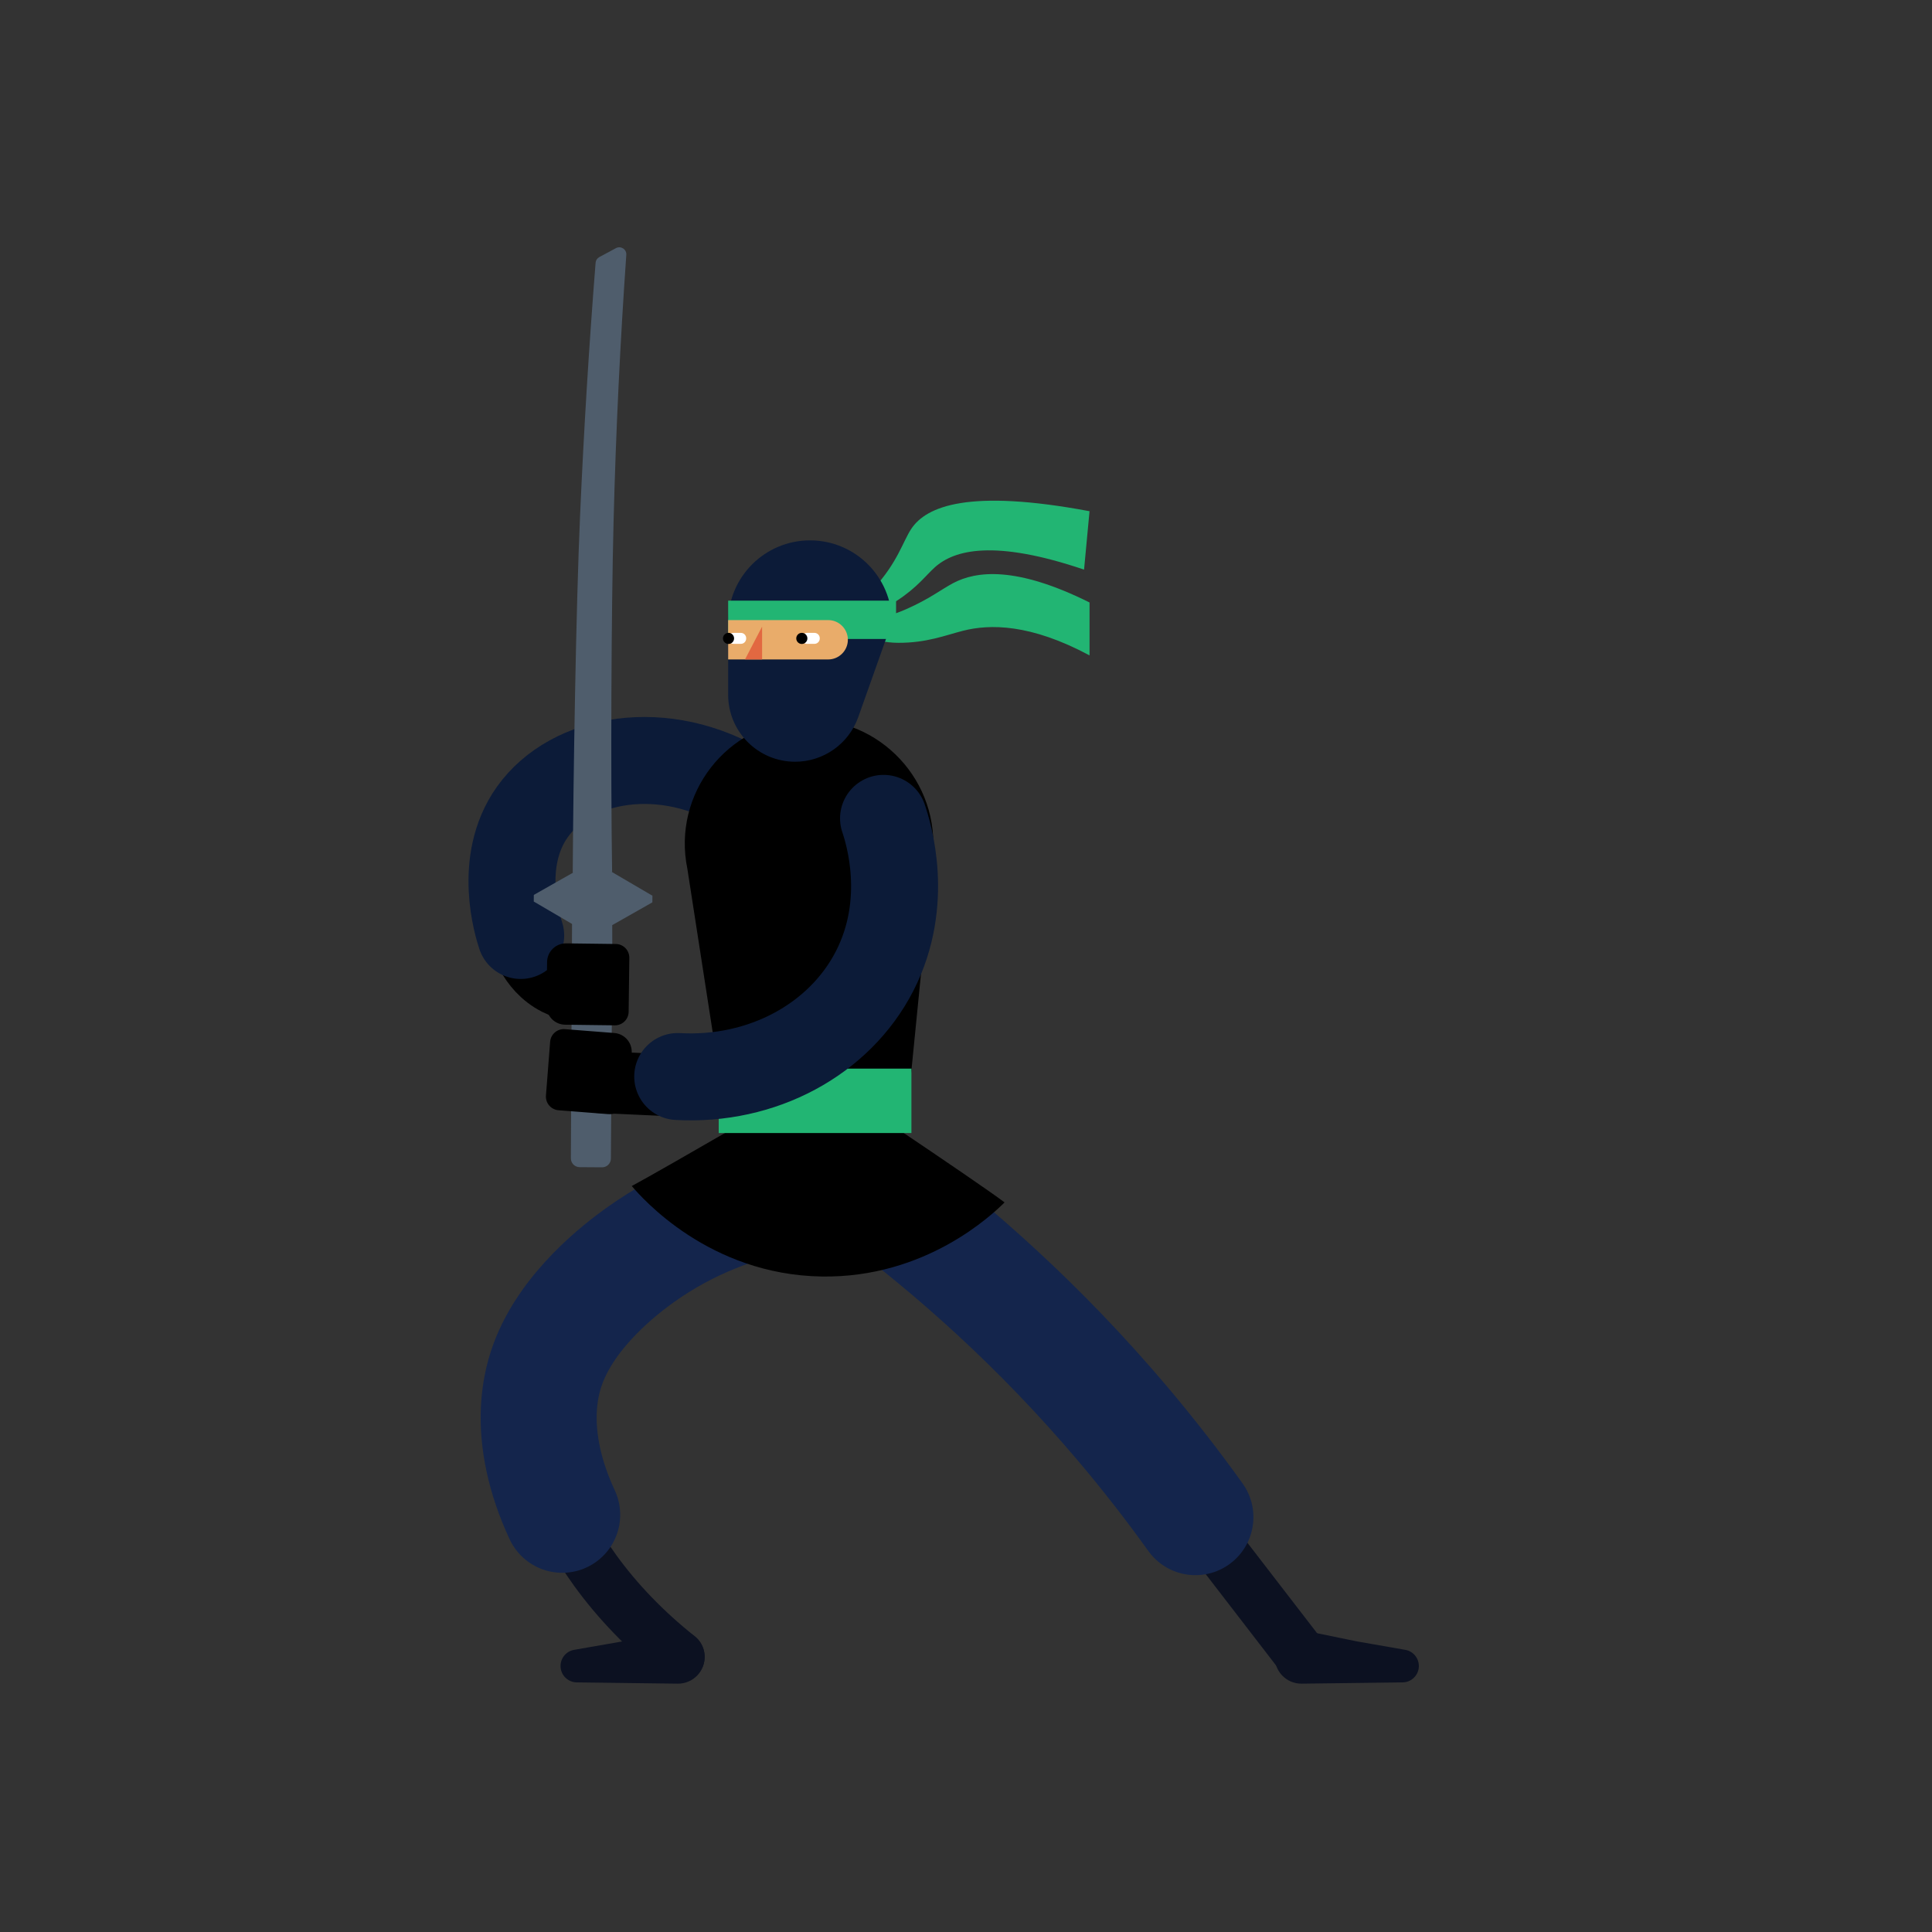 <svg xmlns="http://www.w3.org/2000/svg"  viewBox="0 0 1000 1000">
  <rect x="0" y="0" width="1000" height="1000" fill="#333333" stroke="none"/>
  <g fill="none" fill-rule="evenodd" transform="translate(265 128)">
    <path stroke="#0C1121" stroke-linecap="round" stroke-linejoin="round" stroke-width="27.011" d="M347.839,650.068 C367.768,675.934 387.698,701.8 407.627,727.665"/>
    <path fill="#0C1121" d="M99.681 728.907C100.148 736.871 93.759 743.559 85.783 743.458L80.559 743.394 33.521 742.801C29.448 742.753 25.882 739.771 25.239 735.612 24.521 730.979 27.695 726.641 32.328 725.923L57.35 721.554 83.186 716.243C91.395 714.556 99.191 720.54 99.681 728.907M394.851 728.907C394.384 736.871 400.773 743.559 408.749 743.458L413.973 743.394 461.011 742.801C465.084 742.753 468.65 739.771 469.293 735.612 470.011 730.979 466.837 726.641 462.204 725.923L437.182 721.554 411.346 716.243C403.137 714.556 395.341 720.54 394.851 728.907"/>
    <path stroke="#0C1121" stroke-linecap="round" stroke-linejoin="round" stroke-width="27.011" d="M30.5,664.973 C34.15,671.689 38.369,678.368 43.128,684.942 C54.537,700.709 69.045,715.876 86.244,729.518"/>
    <path stroke="#14254C" stroke-linecap="round" stroke-linejoin="round" stroke-width="60.025" d="M139.11,490.345 C117.963,494.624 91.637,503.436 66.062,521.794 C56.639,528.558 29.032,549.512 18.566,577.977 C13.074,592.914 12.442,609.693 16.129,627.09 C18.151,636.628 21.47,646.352 26,656.062"/>
    <path stroke="#000" stroke-width="32.014" d="M3.591,355.28 C4.168,357.89 7.978,373.905 22.876,381.454 C29.08,384.596 34.99,385.149 38.761,385.142"/>
    <path stroke="#0C1B38" stroke-linecap="round" stroke-width="45.019" d="M120.683,280.89 C78.937,255.139 30.595,263.946 10.479,292.371 C-7.677,318.022 2.937,351.486 4.509,356.198"/>
    <path fill="#22B573" d="M187.392,176.339 C199.469,163.295 202.434,152.105 206.659,145.752 C214.431,134.062 236.34,124.861 298.94,136.604 C297.995,146.68 297.051,156.756 296.106,166.834 C249.502,151.045 228.858,156.609 218.812,165.687 C214.242,169.816 209.699,176.077 199.551,182.715 C187.664,190.49 175.075,192.294 166.367,192.618 C171.912,189.588 179.834,184.503 187.392,176.339"/>
    <path fill="#22B573" d="M298.94,183.837 L298.94,211.234 C268.245,194.764 247.237,194.993 233.559,198.46 C224.115,200.853 214.659,204.776 199.92,204.719 C186.449,204.666 175.567,198.852 168.652,194.139 C177.587,194.298 190.335,193.314 203.835,187.395 C216.143,182.002 222.112,177.118 228.404,173.796 C240.259,167.542 260.873,164.877 298.94,183.837"/>
    <path stroke="#14254C" stroke-linecap="round" stroke-linejoin="round" stroke-width="60.025" d="M188.697,489.203 C229.05,519.345 273.371,558.462 315.967,608.8 C329.845,625.2 342.397,641.441 353.752,657.289"/>
    <path fill="#000" d="M160.461,480.409 L160.461,480.409 C135.218,482.112 112.864,464.225 108.99,439.221 L90.776,321.663 C82.813,282.935 111.353,246.26 150.851,244.466 C190.349,242.672 222.097,276.609 217.677,315.9 L205.705,436.569 C203.353,460.27 184.225,478.806 160.461,480.409"/>
    <path fill="#4F5D6C" d="M51.83,323.408 C51.052,272.597 51.378,189.346 52.579,142.056 C53.793,94.226 56.072,48.136 59.175,3.907 C59.377,1.038 56.335,-0.92 53.797,0.443 C50.929,1.985 48.062,3.528 45.194,5.068 C44.099,5.656 43.378,6.756 43.28,7.993 C39.928,50.388 37.198,94.147 35.228,139.201 C33.129,187.259 31.766,271.945 31.444,323.775"/>
    <polygon fill="#4F5D6C" points="52.015 350.772 72.664 339.055 72.688 335.619 42.116 317.721 11.306 335.202 11.282 338.639 31.296 350.354"/>
    <path fill="#4F5D6C" d="M51.608,411.422 L51.202,471.668 C51.185,474.188 49.126,476.217 46.601,476.2 L35.021,476.122 C32.496,476.105 30.464,474.049 30.481,471.528 L31.143,339.376 L51.864,339.517 L51.918,365.244 L51.608,411.422 Z"/>
    <path fill="#000" d="M61.954,417.177 L60.195,439.728 C59.777,445.082 55.099,449.083 49.745,448.666 L24.1,446.665 C20.195,446.36 17.275,442.947 17.581,439.042 L19.752,411.206 C20.056,407.301 23.468,404.383 27.374,404.688 L52.978,406.685 C58.354,407.103 62.372,411.8 61.954,417.177"/>
    <line x1="42.738" x2="89.6" y1="431.967" y2="434.116" stroke="#000" stroke-width="32.014"/>
    <path fill="#000" d="M18.171,369.92 L17.883,392.538 C17.815,397.907 22.112,402.315 27.481,402.384 L53.202,402.711 C57.118,402.761 60.334,399.626 60.385,395.71 L60.741,367.791 C60.79,363.875 57.656,360.659 53.739,360.61 L28.058,360.282 C22.667,360.213 18.24,364.529 18.171,369.92"/>
    <path fill="#FFF" d="M130.232,238.548 C131.19,238.84 132.725,239.19 134.596,239.19 C135.896,239.19 137.357,239.021 138.899,238.545 C142.968,237.293 145.396,234.617 146.482,233.132"/>
    <path fill="#0C1B38" d="M146.551,266.274 L146.551,266.274 C127.408,266.274 111.89,250.755 111.89,231.614 L111.89,194.081 C111.89,170.672 130.867,151.696 154.275,151.696 C177.683,151.696 196.659,170.672 196.659,194.081 L179.212,243.214 C174.303,257.038 161.221,266.274 146.551,266.274"/>
    <polygon fill="#22B573" points="111.89 202.732 198.802 202.732 198.802 182.893 111.89 182.893"/>
    <path fill="#E9AC6A" d="M111.891,213.334 L163.666,213.334 C169.27,213.334 173.855,208.748 173.855,203.144 C173.855,197.541 169.27,192.955 163.666,192.955 L111.891,192.955 L111.891,213.334 Z"/>
    <polygon fill="#E26841" points="120.608 213.334 129.455 213.334 129.455 196.328"/>
    <path fill="#000" d="M62.007,485.883 C78.639,476.973 159.893,429.699 159.893,429.699 C159.893,429.699 239.327,482.62 254.972,494.355 C248.83,500.457 214.256,533.62 160.196,532.715 C101.932,531.742 67.151,491.969 62.007,485.883"/>
    <polygon fill="#22B573" points="107.009 458.459 206.749 458.459 206.749 425.116 107.009 425.116"/>
    <path stroke="#0C1B38" stroke-linecap="round" stroke-width="45.019" d="M192.317,295.585 C194.916,303.271 206.023,338.843 187.726,374.565 C169.505,410.133 129.405,431.65 85.785,429.208"/>
    <path fill="#FFF" d="M114.606 205.257L118.475 205.257C119.992 205.257 121.222 204.027 121.222 202.509L121.222 202.324C121.222 200.806 119.992 199.576 118.475 199.576L114.606 199.576C113.089 199.576 111.858 200.806 111.858 202.324L111.858 202.509C111.858 204.027 113.089 205.257 114.606 205.257M152.688 205.257L156.556 205.257C158.073 205.257 159.303 204.027 159.303 202.509L159.303 202.324C159.303 200.806 158.073 199.576 156.556 199.576L152.688 199.576C151.17 199.576 149.939 200.806 149.939 202.324L149.939 202.509C149.939 204.027 151.17 205.257 152.688 205.257"/>
    <path fill="#000" d="M114.959 202.436C114.959 204.026 113.671 205.313 112.082 205.313 110.492 205.313 109.204 204.026 109.204 202.436 109.204 200.846 110.492 199.558 112.082 199.558 113.671 199.558 114.959 200.846 114.959 202.436M152.901 202.436C152.901 204.026 151.613 205.313 150.024 205.313 148.434 205.313 147.146 204.026 147.146 202.436 147.146 200.846 148.434 199.558 150.024 199.558 151.613 199.558 152.901 200.846 152.901 202.436"/>
  </g>
</svg>

